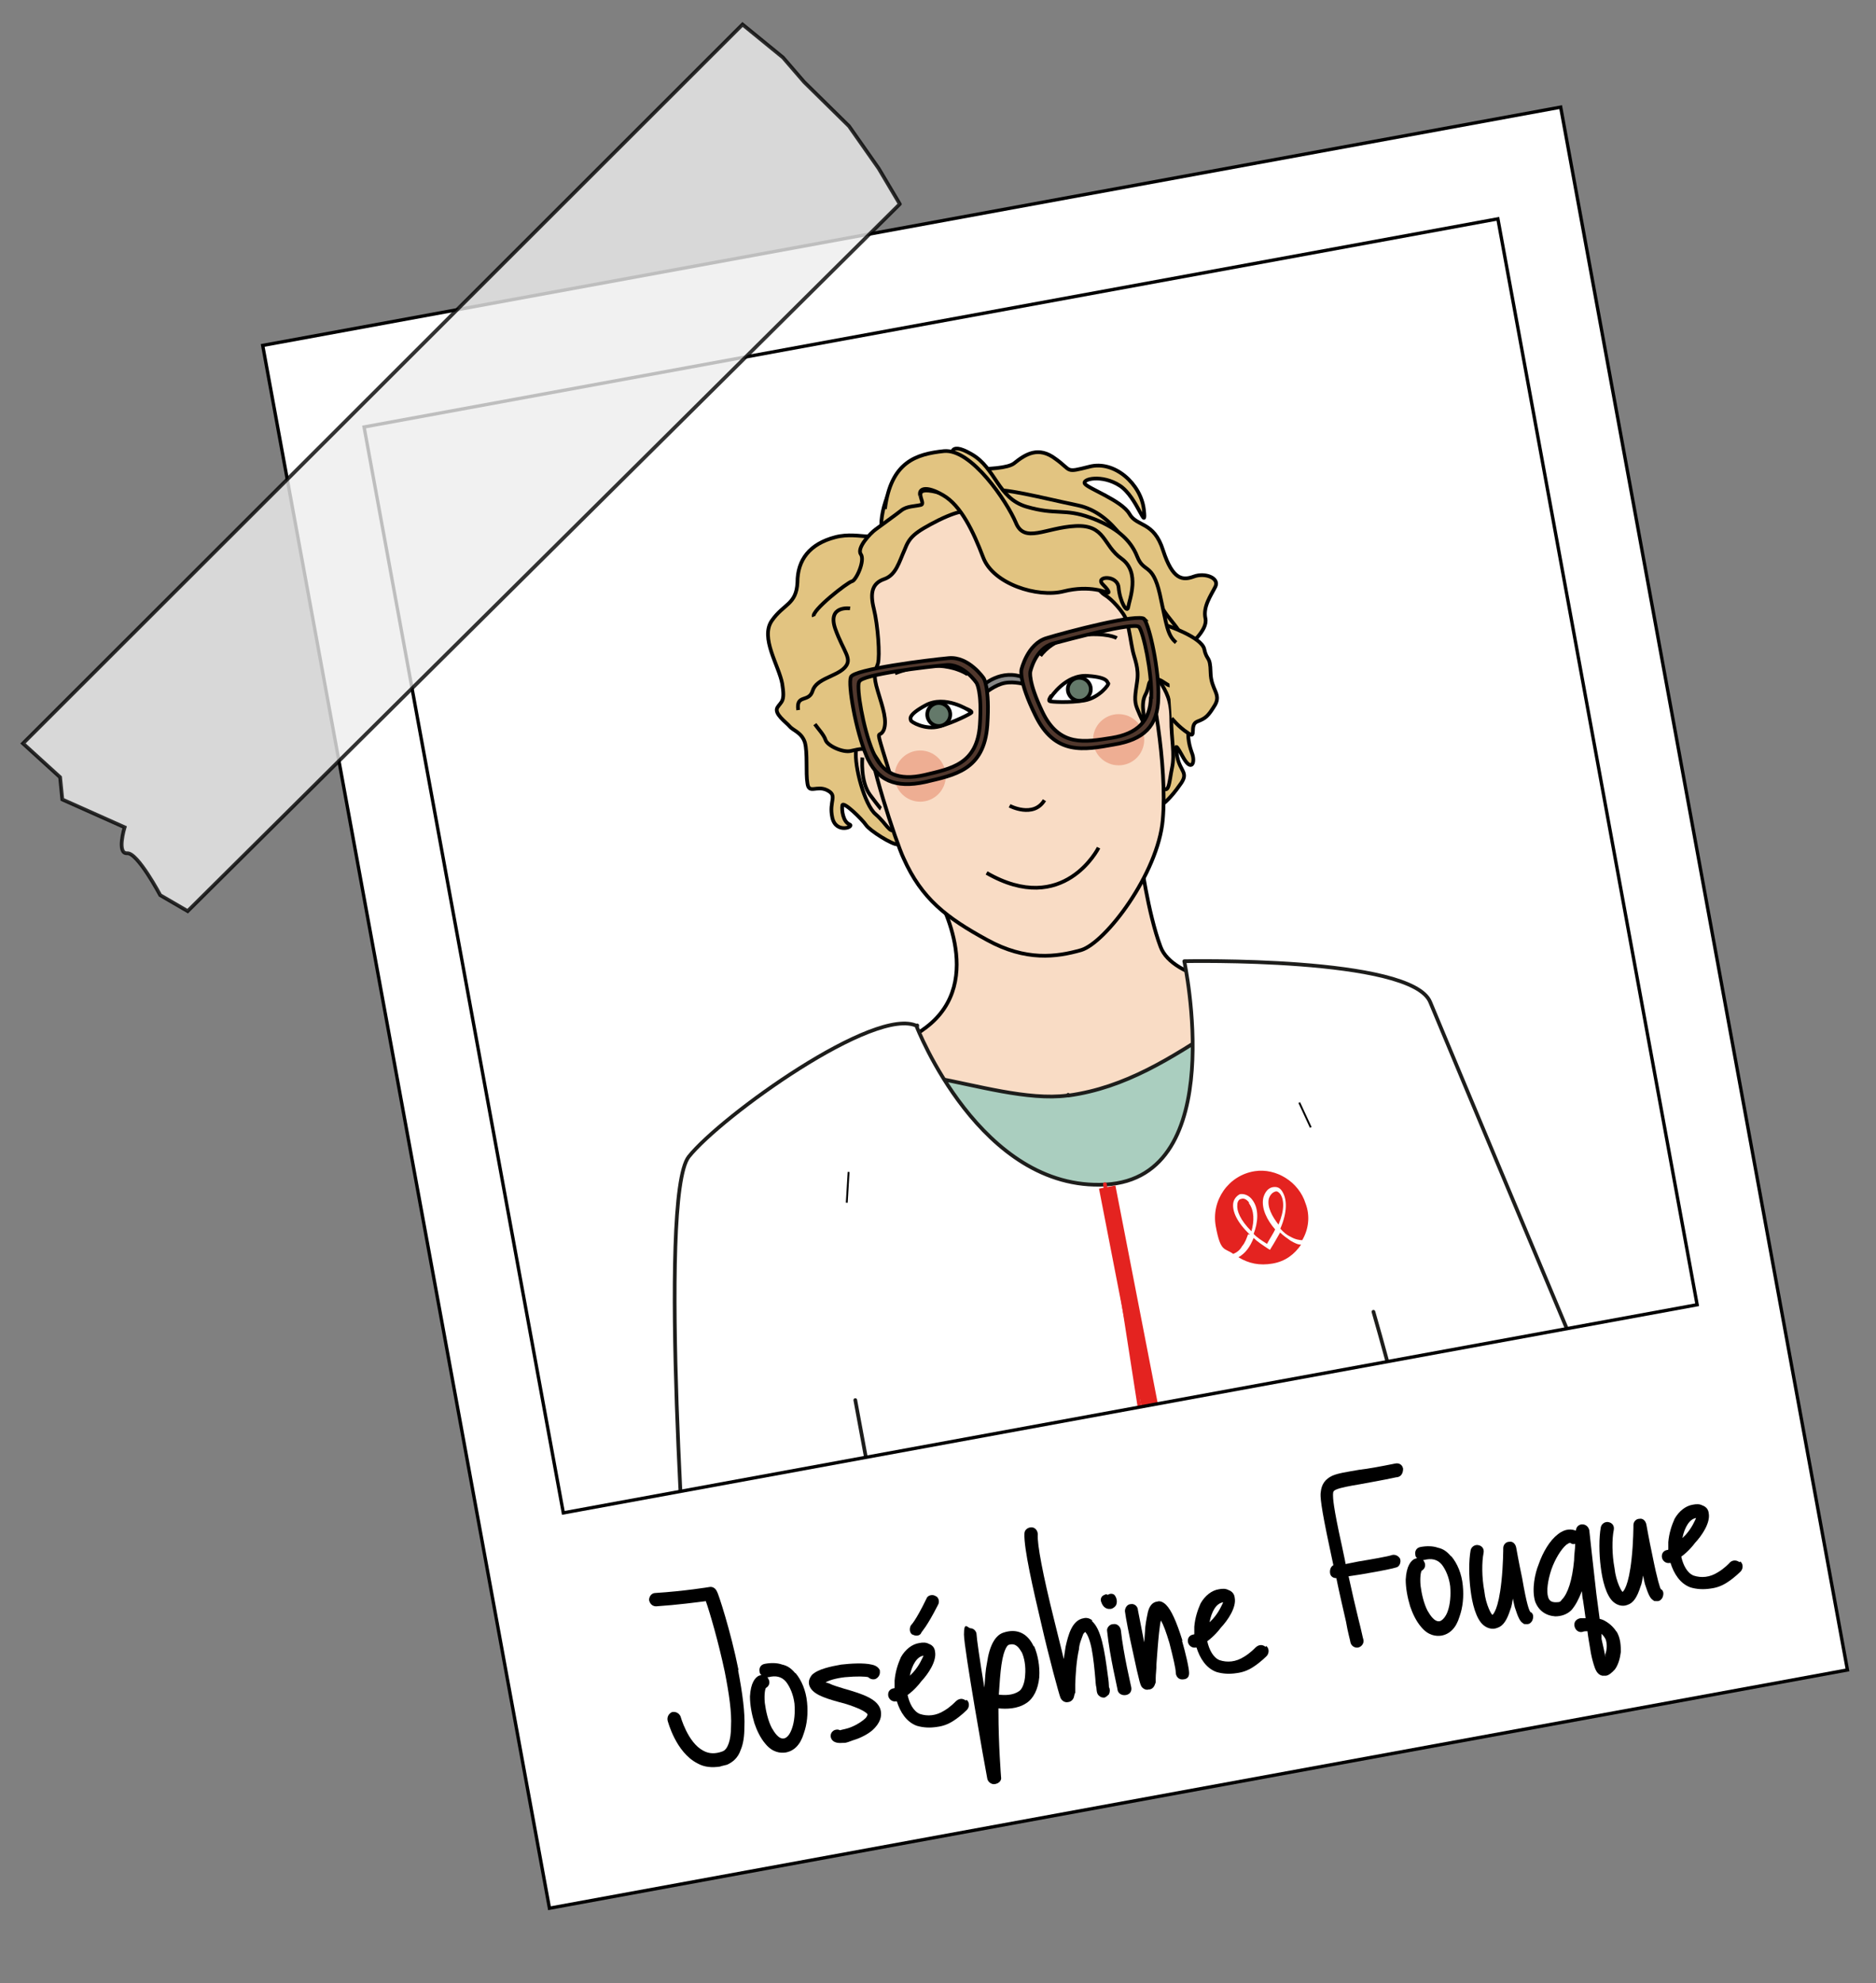 <?xml version="1.0" encoding="UTF-8"?>
<svg id="Calque_1" xmlns="http://www.w3.org/2000/svg" version="1.1" xmlns:xlink="http://www.w3.org/1999/xlink" viewBox="0 0 505.8 534.6">
  <rect x="0" y="0" width="505.8" height="534.6" fill="#808080" stroke="none"/>
  <!-- Generator: Adobe Illustrator 29.3.1, SVG Export Plug-In . SVG Version: 2.1.0 Build 151)  -->
  <defs>
    <style>
      .st0 {
        stroke: #333331;
      }

      .st0, .st1, .st2, .st3, .st4, .st5 {
        stroke-linecap: round;
        stroke-linejoin: round;
      }

      .st6 {
        stroke-width: .5px;
      }

      .st6, .st7, .st8, .st9, .st3, .st10, .st11, .st12, .st13, .st14, .st15 {
        stroke: #000;
      }

      .st6, .st7, .st8, .st9, .st16, .st17, .st10, .st11, .st18, .st15 {
        stroke-miterlimit: 10;
      }

      .st6, .st7, .st2, .st19, .st16, .st13, .st5 {
        fill: none;
      }

      .st8 {
        fill: #e2c481;
      }

      .st1 {
        fill: #aacebf;
      }

      .st1, .st2, .st4 {
        stroke: #1d1d1b;
      }

      .st20, .st9, .st4, .st12 {
        fill: #fff;
      }

      .st3 {
        fill: #5e7a82;
      }

      .st21 {
        clip-path: url(#clippath-1);
      }

      .st16, .st17, .st18 {
        stroke: #020202;
      }

      .st17 {
        fill: #878787;
      }

      .st10 {
        fill: #f9dcc5;
      }

      .st11 {
        fill: #ededed;
        opacity: .8;
      }

      .st11, .st22 {
        isolation: isolate;
      }

      .st23 {
        clip-path: url(#clippath-3);
      }

      .st18 {
        fill: #51382d;
      }

      .st12, .st13 {
        stroke-miterlimit: 10;
        stroke-width: .9px;
      }

      .st22 {
        fill: #e48163;
        opacity: .5;
      }

      .st14 {
        stroke-miterlimit: 10;
      }

      .st14, .st15 {
        fill: #64796a;
      }

      .st24 {
        fill: #e42320;
      }

      .st25 {
        clip-path: url(#clippath-2);
      }

      .st5 {
        stroke: #e42324;
      }

      .st26 {
        clip-path: url(#clippath);
      }
    </style>
    <clipPath id="clippath">
      <rect class="st19" x="117" y="85.4" width="310.8" height="297.6" transform="translate(-37.8 53) rotate(-10.4)"/>
    </clipPath>
    <clipPath id="clippath-1">
      <rect class="st19" x="111.5" y="83.8" width="319.4" height="301.6" transform="translate(-37.6 52.3) rotate(-10.3)"/>
    </clipPath>
    <clipPath id="clippath-2">
      <rect class="st19" x="117" y="85.4" width="310.8" height="297.6" transform="translate(-37.8 53) rotate(-10.4)"/>
    </clipPath>
    <clipPath id="clippath-3">
      <rect class="st19" x="117" y="85.4" width="310.8" height="297.6" transform="translate(-37.8 53) rotate(-10.4)"/>
    </clipPath>
  </defs>
  <g>
    <rect class="st12" x="106.6" y="57.5" width="355.8" height="428.3" transform="translate(-44.4 55.8) rotate(-10.4)"/>
    <g>
      <g class="st26">
        <g class="st21">
          <g>
            <g>
              <g>
                <path class="st3" d="M322.4,553.9c.2,14.7,1,29.4,2.6,44.1,9.5,91.4,36.2,180.2,45.5,271.7.5,4.9,1.6,10.8,6.4,12.7,1.4.5,3.1.6,4.5.6,5.7.3,11.4.3,17.3.3,1.3,0,2.7,0,4-.3,4.3-1.5,5.1-7.3,5-12,.3-41.4,14.1-84.1,1.9-123.6-1.7-5.2-3.8-10.5-5-16-2.5-11.1-1.6-22.5-.5-34,2.3-24.7,4.4-49.4,6.4-74.1.5-6,1.1-12.2,2-18.1.5-2.5.7-4.9,1.4-7.5.6-3.1,1.5-5.8,2-8.8,5.8-28.5-3.2-57.6-12-85.3-.9-2.6-1.9-5.5-4.3-6.5s-2.6-.6-4-.6c-13.4,0-26.8,1.3-40,3.7-13.2,2.4-27.5,5.1-39.2,10.9,2,6.9,4.9,13.1,5.6,20.3.9,7.6.5,15.2.7,22.6h-.4c0-.1.1,0,.1,0Z"/>
                <path class="st3" d="M328.6,556.6c2.2,16.9,8.1,33.3,14.2,49.2,5,13.6,10.1,27,15.4,40.6,1.8,5,2.4,13,4.4,18,6.8,18.3,12.1,30.1,15.2,49.5,2.6,17.2,5,38.1,8.1,55.1,3.1,17,6.4,24,10.1,36.1,5.9,18.9,10.2,38.4,14.7,57.8.2,1.3.5,2.5,0,3.7s-2.1,1.8-3.3,2.2c-6.8,2.7-13.8,5.3-20.4,7.8-4.9,1.8-10.2,3.7-14.7,1.1-1.8-1.1-3.5-3-4.9-4.8-8-10.1-15.8-20.7-19.8-32.8-3.1-9.7-3.7-20.1-7.8-29.5-2.5-5.8-6.4-11.1-8-17.3-1.9-7.4-.2-15.2-.5-22.7s-2.7-14.5-5.3-21.1c-10.1-27.9-22.2-55-36.2-81.1-11.8-21.9-24.7-43.2-33.4-66.6-8.6-23.2-12.7-49-6.1-73,.3-1.2.7-2.2,1.3-3,1.1-1.3,2.6-1.8,4.2-2.2,10.2-3.5,20.3-6.9,30.4-10.1,7.1-2.4,14.1-4.6,21.5-6.4,3.7-.7,7.7-1.4,11.5-1.6s5.3-1,6.6,3.6c4.4,14.9,1.4,32.3,3.4,47.6h0l-.2-.2h0Z"/>
              </g>
              <g>
                <g>
                  <path class="st10" d="M252.5,241s14,23.3-2.9,36c-17.2,12.6-25,14.9-25,14.9l49.9,68.5,54.9-9.5,6.9-84.9s-20.1-1.8-23.4-10.8c-3.4-9-5.4-24-5.4-24l-54.7,9.8h0Z"/>
                  <path class="st8" d="M260.4,139.4s-2.5,3.1-8.1,4.1-12,3.6-13.6,7.4c-1.5,3.8-5,11.2-5.7,13.2s-1.5,3.1-.9,5c.5,1.8,2.2,7.7,1.9,10.1s.2,19.8.5,21.9,8.8,26.3,7.5,26.5-7.5-3.7-8.5-5.2-6.2-6.6-6.4-5.3.2,4.4,1.9,5.1c1.6.6-3.6,2.7-4.6-1.8s1.6-5.9-1.4-7.4c-2.8-1.4-4.9,1.1-5.3-1.8-.5-2.9.1-8.2-.7-11.1-.9-2.7-3.2-3.2-4.1-4.3s-4.3-3.4-3.3-5.1c1.1-1.7,2.1-1.5,1.3-6.4-.9-4.9-6-12.4-2.8-17s6.6-4.3,6.9-10.3c0-6.1,3.3-10.4,10.2-12.2s12.5,2.4,12.4-3.3c0-5.7,4.1-16.1,9.7-15.6,5.7.4,22.9,1.5,26.1-1,3.1-2.5,6.6-4.7,11.2-1.2,4.5,3.2,2.4,3.8,9.1,2.1,6.8-1.8,13.9,4.7,14.7,11.5s-1.7-3.3-6.5-6.4-10.3-1.8-9.4-.5,9.9,4.5,12,8.1c2,3.6,6.6,1.9,9.1,9.9,2.6,8,5.3,8.1,8.3,7s6.9.4,5.8,2.7c-1.2,2.4-3.4,5.4-2.7,8.6s-4.3,7-5.1,8.3c-.8,1.3,4.4,5.3,3.7,10.3-.7,5-3,8-3.1,10.2-.3,2.4-.2,4.5.8,7.3,1.1,2.7,0,5.2-2.1,1.7-2-3.6-2.6-4.6-1.8-.5s3.3,4.2.7,7.6c-2.5,3.6-4.4,5-4.4,5l-11.7-48.5-41.8-28.8h.2Z"/>
                  <path class="st10" d="M236.6,204.4s-5.4-6.2-5.8-2.1c-.5,4.2,2.3,14.7,5.3,17.2,2.9,2.5,3.7,5.1,5.2,4.2,1.4-.8,2.9,3.1,1.8-3-1.3-5.9-6.4-16.5-6.4-16.5h0Z"/>
                  <path class="st10" d="M308.8,187.4s2.1-6.8,3.9-3.8,3.1,5.1,3.1,10.4,1,9.2.2,13-.8,8-3.1,4.4c-2.3-3.5-4.1-24-4.1-24h0Z"/>
                  <path class="st10" d="M230.3,168.1s4.2,24.2,4,29.9c-.4,5.7,7.3,29.1,9.3,33.3,4.9,11,11.6,16.1,22.6,22.1,10.4,5.7,18.6,4.6,25.3,2.7,6.6-2,20.7-20.6,22-35.1s-2.9-37.7-5.2-43.7c-2.4-6-6.5-29.9-23.6-37.3-17.1-7.4-29.8-7-42,.6-12.2,7.6-12.3,27.5-12.3,27.5h0Z"/>
                  <circle class="st22" cx="301.6" cy="199.4" r="6.9"/>
                  <circle class="st22" cx="248.1" cy="209.2" r="6.9"/>
                  <path class="st8" d="M219.7,195.2c1,1.4,2.4,2.8,2.9,4.3s4.7,3.5,6.9,2.9c2.3-.5,4.2-1.1,5.8.6s3.2,5.5,4.4,6.8.2-1.2-1.7-7.5-.8-3.1.3-5.6c.9-2.5-.2-5.7-1.6-10.3s-.8-5.3,0-7.5c.6-2.2,0-10.4-1.1-14.8s-.4-6.9,2.8-8,4-4.6,5.5-7.9c1.3-3.4,2.5-4.6,9.2-8,6.6-3.2,7.7-2.2,7.7-2.2,0,0-3.3-4.5-9.4-5.6-6-1.1-1.5,3.3-3.1,3.7s-3.8.3-5.3,1.5-5.6,4.1-6.9,5.1c-1.4,1-5.2,5-4,6.7s-1.3,7.1-2.4,7.3-11,7.9-10.3,9.5"/>
                  <path class="st8" d="M269.5,137.5s1.7,9.2,8,9.5,11.7-1.2,14.8,4.8,4,7.6,5.6,8.6c1.5.8,5.2,4.6,5.9,7s1.1,5.7,1.6,8,1.7,4.6,1.2,8.2-.9,5.2,0,7.4,2.4,5.6,2.3,4.3c-.2-1.3-1.5-5.3-.1-8,1.4-2.6.3-3.9,2.7-4.2,2.5-.3,4.7,4.5,4.9-.9.2-5.3,6-6.7.2-13.9-5.9-7.3-2-3.9-6.6-11.5-4.6-7.6-9.4-18.5-19.5-20.6-10.1-2.1-19.9-4.8-24.1-4"/>
                  <path class="st8" d="M229.2,164s-6.2-.9-4,5.5c2.3,6.4,4.8,8.1,2.5,10.5-2.3,2.4-7.6,2.9-8.6,6.2s-4.5.8-3.9,5.2"/>
                  <path class="st8" d="M314.3,168.5s9.7,3.2,10.4,6.5,1.6,1.6,1.7,6.3,2.9,5.7,1.2,8.7c-1.9,3.1-2.5,3.6-4.8,4.5s0,4.9-2.5,3.1c-2.6-1.7-4.4-4-4.4-4"/>
                  <path class="st8" d="M258,127s-2-1.5-1.6-2.7-1.1-5.7,5.5-1.9c6.7,3.8,7,11.9,14.9,14.2,7.9,2.3,10.2.4,17.1,2.9s10.9,5.9,12.7,10.5c1.8,4.6,4.1,1.5,6.1,10.1,1.9,8.6,2,11.1,4.4,13.1"/>
                  <path class="st8" d="M248.1,133.6c-.5-1.8,1.4-2.9,6.2-.1s8.1,9.7,10.8,16.8c2.7,7.1,14.6,10.9,21.7,9.1s11.8.4,11.8.4c0,0,1.2.2-1.2-2.2-2.4-2.3,3.9-2.8,4.2.8s2.3,7.2,2.6,5.2,3.3-9.3-1.8-13c-5.1-3.6-4.3-9.2-12.4-8.8s-13.8,4.8-16.1-.9c-2.4-5.7-12-20-19.4-19.3-7.5.8-14.3,2.9-15.9,15.6"/>
                  <g>
                    <path class="st9" d="M283.3,188s4-6.3,10-5.8c5.9.4,5.1,1.9,5.5,2s-2.4,3.9-6.4,4.6-9.1.4-9.4.2c-.4-.2.2-1.1.2-1.1h0Z"/>
                    <circle class="st14" cx="291" cy="185.8" r="3.1"/>
                  </g>
                  <g>
                    <path class="st9" d="M261.1,191.4s-6.3-4.1-11.5-1.3-4,3.8-4,4.1c-.1.3,3.8,2.7,7.7,1.6s8.4-3.4,8.6-3.7c.3-.3-.8-.8-.8-.8h0Z"/>
                    <circle class="st15" cx="253.1" cy="192.6" r="3.1"/>
                  </g>
                  <path class="st7" d="M296.2,228.5s-9.4,18.8-30.2,6.8"/>
                  <path class="st16" d="M260.9,181.8s-6.8-5.1-19.6-.3"/>
                  <path class="st16" d="M280.5,176.8s3.1-4.8,10.6-5.6c7.4-.8,10,.8,10,.8"/>
                  <g>
                    <path class="st17" d="M265,184.8s4.9-4.7,11.2-2.1l.3,1.8c0,0-3-.9-5.6-.4s-5.1,2.6-5.1,2.6l-.9-1.9h0Z"/>
                    <path class="st18" d="M308.6,166.9c-1.5-1.7-21.2,3.5-26.4,5.1-5.2,1.5-6.8,8.5-6.8,8.5,0,0-.8,3,3.7,12.2,5.3,11.1,13.3,9.4,21.2,8,8-1.3,11.9-4.9,12-12.6.3-7.4-2.4-19.5-3.8-21.2h0ZM310.3,187.8c-.1,6.6-3.7,10-10.6,11.1-7.1,1.1-14.1,2.6-18.7-7.1-3.9-8.2-3.2-10.8-3.2-10.8,0,0,1.3-6.1,6-7.5,4.6-1.2,21.9-5.9,23.3-4.5,1.2,1.5,3.5,12.2,3.3,18.9h-.1Z"/>
                    <path class="st18" d="M233.5,203.5c2.9,7,8,9,15.9,7.3,7.9-1.9,15.9-3.1,16.8-15.3.7-10.3-1-12.7-1-12.7,0,0-4-5.9-9.4-5.4-5.5.5-25.6,3-26.4,5.1-.8,2.1,1.3,14.3,4.2,21.2h0ZM231.7,183.7c.7-1.9,18.5-4,23.2-4.4,4.8-.6,8.4,4.8,8.4,4.8,0,0,1.5,2.2.9,11.2-.7,10.8-7.9,11.9-14.9,13.6-7,1.6-11.4-.2-14-6.4-2.6-6.2-4.4-17-3.7-18.7h0Z"/>
                  </g>
                  <path class="st10" d="M232.5,204.2s-.6,6.5,2.1,10.1,2.9,3.7,2.9,3.7"/>
                  <path class="st7" d="M272.2,217.2s6.4,3.4,9.4-1.5"/>
                </g>
                <path class="st1" d="M288.1,295.3c15.3-2.1,27.7-10.1,40.7-18.6,3.2,6.6,2.4,14.3,1.5,21.6-.7,6.2-1.7,13-5.9,17.7-3.6,3.8-8.6,5.4-13.6,7.1-6.9,2.2-14.1,4.4-21.3,5.3s-14.9.3-21.5-2.9c-6.9-3.1-11.9-9-15.9-15.5-2.6-4.3-5.7-9.8-6.8-14.6-1.3-6.1,2.3-5.6,7.1-4.8,10.6,1.9,24.8,6.1,35.4,4.7h0l.2-.2v.2Z"/>
                <g>
                  <path class="st10" d="M197.1,418.3s6.1,40.7,16.5,57.9c10.4,17.2,41.5,37.8,41.5,37.8l-1.3-41.3s-12.8-16.8-17.4-29.5c-4.6-12.8-9.9-40-9.9-40l-29.5,15.4h0l.2-.2h0Z"/>
                  <path class="st10" d="M419.6,368.8s13,37.4,5,52.1c-8,14.5-36,39.1-36,39.1l-12.6-27.5s15.4-27.4,9.2-46.2c-8.2-24.8,34.7-17.5,34.7-17.5h0l-.2-.2h0Z"/>
                  <g>
                    <path class="st4" d="M247.1,276.6s17.2,44.6,51,42.7c33.7-1.9,21.2-60.2,21.2-60.2,0,0,61.2-1.3,66.3,11,5,12.1,42.6,101.8,42.6,101.8,0,0-35.9,28.3-45.4,27.6,0,0-3.4,18.8-.6,22.9,2.7,3.9,11.5,41.5,14.4,46.5s18.3,51.2,21.8,61.7c3.7,10.2,5.2,26.3,5.2,26.3,0,0-28.5,29.3-88.3,36.4s-95.1-21.2-95.1-21.2c0,0-6.3-80.4-2.2-88.5,4-8.3,8.2-27.2,5.3-45.3-2.9-18.1-5.6-22.9-5.6-22.9,0,0,7.9,18.3-12.9,22.6-21,4.4-39.2-.5-39.2-.5,0,0-8.4-114.8.1-125.7,8.7-10.9,50.4-40.9,61.6-35.2h0v-.2s-.2.1-.2.1Z"/>
                    <polygon class="st0" points="253.8 521 282.9 521.9 283.1 550 267.3 561.3 254.2 549.1 253.8 521"/>
                    <polygon class="st0" points="368.8 510.8 393 500.6 401.7 523.1 396 539.1 378.3 537.5 368.8 510.8"/>
                    <line class="st2" x1="237.6" y1="415.2" x2="230.6" y2="377.4"/>
                    <path class="st4" d="M382.6,399.3s-7.8-30.2-12.3-45.7"/>
                    <line class="st5" x1="297.9" y1="319.2" x2="340.3" y2="592.2"/>
                  </g>
                </g>
              </g>
            </g>
            <g>
              <rect class="st24" x="320.5" y="317.6" width="4.5" height="254" transform="translate(-78.9 69.8) rotate(-11)"/>
              <circle class="st20" cx="340.4" cy="328.1" r="12.5"/>
              <path class="st24" d="M345.3,322c-.5-.6-.9-1-1.5-.8s-1.3.7-1.7,1.9c-.5,2.3.9,4.8,2.6,7,1.7-4,1.5-6.7.5-8.2"/>
              <path class="st24" d="M345.1,332.3c-.7,1.2-1.5,2.7-2.4,4.1l-.3.5-.5-.3c-1.5-1-2.9-1.9-3.9-2.9-.5,1.2-1,2.2-1.7,3.1s-1.5,1.6-2.4,2.1c2.8,1.7,5.7,2.3,9.2,1.7s5.9-2.5,7.7-5.1c-.9,0-1.7-.4-2.9-1.1-.8-.6-1.9-1.3-2.8-2.2"/>
              <path class="st24" d="M336.8,324.2c-.7-1-1.6-1.3-2.2-1s0,0,0,0c-.5,0-1,.7-1,1.5-.2,1.7.8,4.2,3.8,7.2.8-2.7.8-5.6-.7-7.6"/>
              <path class="st24" d="M337,332.8c-3.6-3.4-4.8-6.4-4.5-8.5.2-1.2,1-2,1.8-2.4,1.1-.2,2.5.3,3.4,1.6h0c1.8,2.4,1.5,6,.3,9.1.9,1,2.2,1.8,3.6,2.7.8-1.5,1.7-2.8,2.2-3.9-2.1-2.4-3.8-5.6-3.2-8.5h0c.4-1.5,1.3-2.7,2.6-2.9s2.1.3,2.7,1.5c1,1.8,1.3,5-.7,9.7.9,1,1.7,1.7,2.8,2.2,1.2.7,2.4.9,3.1.9,1.7-2.9,2.2-6.5.9-9.9-1.8-5.8-7.9-9.6-13.7-8.7-7.1,1.1-11.8,7.9-10.5,14.9,1.3,7.1,2.4,5.7,4.7,7.4.7-.3,1.7-.8,2.4-2.1.8-.9,1.2-2.1,1.6-3.2"/>
            </g>
          </g>
        </g>
      </g>
      <g class="st25">
        <line class="st6" x1="228.8" y1="315.9" x2="228.3" y2="324.2"/>
      </g>
      <g class="st23">
        <line class="st6" x1="350.3" y1="297.2" x2="353.4" y2="303.9"/>
      </g>
    </g>
    <rect class="st13" x="122.5" y="84.6" width="310.8" height="297.6" transform="translate(-37.6 54) rotate(-10.4)"/>
  </g>
  <path class="st11" d="M242.6,55L50.6,245.6l-7.4-4.3s-6.1-11.5-8.9-11.3c-2.9.2-.7-7-.7-7l-16.8-7.5-.6-6-10-9.1L200.2,6.6l10.9,8.9,5.7,6.6,12.1,11.9,8,11.4,5.7,9.6h0Z"/>
  <g>
    <path d="M199,450.2c1.2,6.3,1.9,11.5,1.7,15.4,0,2.4-.3,4.5-1,6.1-.7,2.1-2.1,3.3-3.7,4-.7.2-1.4.3-1.9.5-2.1.3-4.2.2-6.1-.9-5.8-3-7.9-11.2-8-11.5-.2-1,.3-1.9,1.2-2.3,1-.2,1.9.3,2.3,1.2,0,0,1.9,7,6.1,9.2,1.6.9,3.3.9,5.2.2,1.4-.5,2.3-3,2.3-6.8.2-3.7-.5-8.6-1.7-14.7-1.7-8-4-15.9-5.1-19-2.4.3-7.5,1-13.4,1.4-1,0-1.7-.7-1.9-1.7,0-1,.7-1.9,1.7-1.9,7.9-.5,14.5-1.6,14.5-1.6.9-.2,1.7.3,2.1,1.2.3.3,3.7,10.6,5.8,21.1h0Z"/>
    <path d="M214.5,451c1.6,1.9,2.8,4.7,3.1,7.9.3,3,0,5.9-.9,8.4-.9,3-2.6,4.7-4.9,5.1-1.4.2-3.5,0-5.4-2.3-1.4-1.6-2.4-3.8-3-5.6-.7-2.3-1.2-4.9-1.2-7.2.2-3.7,1.4-5.1,2.4-5.6.2,0,.5-.2.7-.2-.3-.2-.5-.5-.5-.9-.2-1,.3-1.9,1.4-2.1,1.6-.3,3.3-.3,4.7.2,1.4.3,2.4,1,3.5,2.3h0ZM211.9,453.3c-1.2-1.4-2.8-1.7-4.7-1.2h-.3l.3.5c.5.9.2,1.9-.7,2.4-.2.3-.5,1.6-.3,4,.3,2.3.9,4.9,1.9,6.8.7,1.2,1.9,3.1,3.3,2.8.9-.2,1.6-1.2,2.1-2.6.7-1.9.9-4.4.7-6.8-.3-2.4-1.2-4.5-2.3-5.9h0Z"/>
    <path d="M237.2,450.3c.2,1-.3,1.9-1.2,2.3-.7.2-1.4,0-1.9-.5-.7-.2-3-.3-6.3,0-2.6.3-4.4.9-5.2,1.4l1,.3c1,.5,2.4.9,4,1.4,4.9,1.4,9.4,2.8,9.9,6.1.2,1.2,0,3.1-2.4,5.2-1.7,1.4-4,2.3-5.1,2.6-.9.3-1.7.7-2.4.7h-.3c-.5,0-2.3.3-3.1-1-.5-.9-.2-1.9.7-2.4.5-.2,1-.3,1.6,0,.5-.2,1.7-.3,3.1-.9,1.7-.7,3.1-1.7,3.8-2.4.2-.2.5-.7.5-1,0,0-.2-.5-2.1-1.4-1.6-.7-3.5-1.4-5.6-1.9-4.4-1.2-7.3-2.3-8-4.5-.3-1,0-1.9.7-2.8,1.6-1.6,5.1-2.3,7.9-2.8,2.6-.3,6.1-.5,8.2,0,1.6.3,2.1,1.2,2.3,1.7h0Z"/>
    <path d="M260.6,458.2c.7.5.9,1.7.2,2.6,0,0-1.6,1.7-3.8,3.1-1.4.9-2.8,1.4-4.4,1.6-1.9.3-3.7.2-5.4-.3-2.8-1-4.5-3.7-5.4-6.6h-.2c-1,.2-1.9-.5-2.1-1.4-.2-1,.3-1.9,1.4-2.1.2,0,.3,0,.3-.2v-1.9c.2-2.4.9-4.5,1.7-6.3,1.2-2.1,3-3.5,4.9-3.8,1-.2,1.9-.2,2.6.2.9.3,1.6,1,1.7,2.1.5,2.6-1.9,6.1-3.7,8-.5.7-1.9,2.4-3.7,3.7.5,2.3,1.6,4.4,3.3,5.1,2.1.7,4.4.5,6.6-.9,1.7-1,3-2.4,3-2.4.9-.9,1.9-1,2.8-.3h0ZM245.3,451.7l.9-.9c1.7-1.9,2.4-3.7,2.8-4.5-1.7.2-3.1,2.4-3.7,5.4ZM246.1,440.7c-.9-.5-1-1.7-.5-2.6,0,0,1.2-1,4.2-7.2.3-.9,1.6-1.2,2.4-.7.9.3,1.2,1.6.7,2.4-3.1,6.1-4.4,7.2-4.5,7.5-.3.9-1.6,1-2.3.5h0Z"/>
    <path d="M278.8,443.7c1,2.3,1.6,5.4,1.4,8.4-.3,3.3-1.6,5.8-3.5,7-2.4,1.6-5.4,1.6-7.5,1.4v.9c0,8.9.7,17.6.7,17.6.2.9-.5,1.7-1.6,1.9h0c-.9.2-1.9-.5-2.1-1.4-.7-3.5-6.3-35.3-6.3-38.9s.9-1.9,1.7-1.7c1,0,1.7.9,1.7,1.7s.9,7.2,2.1,14.3c.2-2.6.3-4.7.7-6.6.7-4.9,2.3-7.5,4.4-8.2,3.5-1.2,6.5,0,8.2,3.7h0ZM275.4,445.3c-1.4-2.6-2.8-2.1-3.5-1.9,0,0-1.2.5-1.9,5.4-.3,2.1-.5,4.9-.7,8,1.6.2,3.8.2,5.4-.9.9-.5,1.6-2.3,1.7-4.4.2-2.3-.2-4.7-1-6.3Z"/>
    <path d="M294.3,436.9c2.6,2.1,3.5,7.9,4.4,14.8.2,1.2.3,2.6.3,3.1.3.5.3,1.2,0,1.9-.3.3-.7.7-1.2.9-.3,0-.9,0-1.2-.3-.9-.5-.9-1.4-1-2.4-.2-.7-.2-1.6-.3-2.6-.2-2.3-.5-5.4-1-8-.7-3.3-1.4-4-1.7-4.4-.2.2-.5.3-.7,1-.3.9-.9,2.1-1,3.7-.7,3.1-.9,6.8-1,9.4v2.3c-.2.3-.2.5-.3.9-.2,1.2-1.2,1.6-1.6,1.6-.7.2-1.7-.2-2.1-1.2s-3-10.5-5.2-20.1c-2.1-8.9-4.7-20.2-4.5-24.1,0-1,.9-1.7,1.9-1.7s1.7.9,1.7,1.9c-.2,2.6,1.4,11,4.4,23,.9,3.8,1.9,7.5,2.6,10.6l.5-3.3c.7-3.1,1.7-7.2,4.9-7.7.7-.2,1.7,0,2.4.7h0Z"/>
    <path d="M296.9,431.8c-.3-.7,0-1.6.9-1.9.3-.2.5-.2.9,0,.7-.5,1.6-.3,1.9.2.5.7.7,1.7.3,2.6-.3.5-.9.9-1.4,1h-.5c-.5,0-1.6-.3-2.1-1.9h0ZM301.3,455.4c0-.3-2.1-8.9-2.8-15.7-.2-.9.7-1.9,1.6-1.9,1-.2,1.9.5,2.1,1.6.7,6.6,2.8,15.2,2.8,15.4.2,1-.3,1.9-1.4,2.1h0c-1,.2-2.1-.3-2.3-1.4h0Z"/>
    <path d="M318.7,442.3c.9,3.1,1.9,7.3,1.9,8.7s-.9,1.7-1.9,1.7-1.7-.9-1.7-1.9-.7-4-1.7-7.9c-.9-3-1.6-4.9-2.3-6.1-.2.7-.3,1.7-.5,3.3-.3,2.8-.5,5.8-.7,8.4,0,1.6-.2,2.8-.2,3.8v1.2c-.2.3-.3,1.6-1.6,1.9h-.3c-.5.2-1.2,0-1.7-.5s-.7-.9-2.6-9.8c-.9-4-1.9-9.1-2.1-10.8,0-1,.7-1.9,1.6-1.9,1-.2,1.9.7,1.9,1.6.2,1,.9,4.7,1.7,8.7l.3-4.2c.2-1.7.5-3,.7-4,.2-.7.7-2.6,2.6-2.8.5-.2,1.4,0,2.3.9,1.4,1.4,2.8,4.5,4.4,9.6Z"/>
    <path d="M341.4,443.7c.7.5.9,1.7.2,2.6,0,0-1.6,1.7-3.8,3.1-1.4.9-2.8,1.4-4.4,1.6-1.9.3-3.7.2-5.4-.3-2.8-1-4.5-3.7-5.4-6.6h-.2c-1,.2-1.9-.5-2.1-1.4-.2-1,.3-1.9,1.4-2.1.2,0,.3,0,.3-.2v-1.9c.2-2.4.9-4.5,1.7-6.3,1.2-2.1,3-3.5,4.9-3.8,1-.2,1.9-.2,2.6.2.9.3,1.6,1,1.7,2.1.5,2.6-1.9,6.1-3.7,8-.5.7-1.9,2.4-3.7,3.7.5,2.3,1.6,4.4,3.3,5.1,2.1.7,4.4.5,6.6-.9,1.7-1,3-2.4,3-2.4.9-.9,1.9-1,2.8-.3h0ZM326.1,437.3l.9-.9c1.7-1.9,2.4-3.7,2.8-4.5-1.9.3-3.1,2.4-3.7,5.4Z"/>
    <path d="M376.5,398.2c-4.2.9-7.3,1.4-9.9,1.9-3,.5-5.1.9-6.3,1.4-.7.3-.9.5-.9,1.4s0,3,2.4,13.8c.3,1.6.7,3.1,1,4.9l3.5-.7c3.1-.5,8.2-1.4,8.9-1.7.9-.3,1.9.2,2.3,1,.3,1-.2,2.1-1,2.3-.9.3-3.7.9-9.6,1.9l-3.3.5c.9,4.2,1.9,8.4,2.6,11.3.9,3.5,1.2,5.2,1.4,5.8.2,1-.5,1.9-1.4,2.1-1,.2-1.9-.5-2.1-1.4,0-.3-.7-2.6-1.2-5.6-.7-3.1-1.7-7.3-2.6-11.7-.9,0-1.6-.5-1.7-1.4s.2-1.7.9-2.1c-.3-1.6-.7-3.1-1-4.7-2.4-11.2-2.6-14-2.4-15,.2-2.1,1.2-3.5,3.1-4.4,1.6-.7,3.8-1,7.2-1.6,2.6-.3,5.8-.9,9.8-1.7,1-.2,1.9.3,2.1,1.4,0,1.2-.5,2.1-1.6,2.3h0Z"/>
    <path d="M391.3,419.5c1.6,1.9,2.8,4.7,3.1,7.9.3,3,0,5.9-.9,8.4-.9,3-2.6,4.7-4.9,5.1-1.4.2-3.5,0-5.4-2.3-1.4-1.6-2.4-3.8-3-5.6-.7-2.3-1.2-4.9-1.2-7.2.2-3.7,1.4-5.1,2.4-5.6.2,0,.5-.2.7-.2-.3-.2-.5-.5-.5-.9-.2-1,.3-1.9,1.4-2.1,1.6-.3,3.3-.3,4.7.2,1.4.3,2.4,1,3.5,2.3h0ZM388.7,421.7c-1.2-1.4-2.8-1.7-4.7-1.2h-.3l.3.5c.5.9.2,1.9-.7,2.4-.2.3-.5,1.6-.3,4,.3,2.3.9,4.9,1.9,6.8.7,1.2,1.9,3.1,3.3,2.8.7-.2,1.6-1.2,2.1-2.6.7-1.9.9-4.4.7-6.8-.3-2.4-1.2-4.5-2.3-5.9h0Z"/>
    <path d="M412.8,434.6c.7.5.7,1.4.3,2.3-.3.5-.7.9-1.4.9s-.9,0-1-.2c-.9-.5-1.4-1.6-2.3-4.4-.2-.7-.3-1.4-.5-2.3-.2,1-.3,2.1-.7,3-.9,2.8-1.9,4.4-3.5,4.9-1.2.5-2.6.2-3.7-.7-2.1-1.7-3.1-6.1-3.5-9.4-.5-3.8-.5-8,0-10.8.2-1,1.2-1.6,2.1-1.4,1,.2,1.6,1,1.4,2.1-.5,2.4-.5,6.6.2,10.3.2,1.9.7,3.5,1.2,4.7.5,1.2.9,1.7,1,1.7.2-.2,1.6-1.4,2.4-8.9.5-4.5.5-9.1.5-9.1,0-.9.7-1.7,1.6-1.7.9-.2,1.7.5,1.9,1.6,0,0,.7,4,1.6,8.2,1.2,7,1.9,8.9,2.3,9.2h0Z"/>
    <path d="M435.8,439.7c1.2,1.9,1.2,4.2,1.2,5.6-.2,1.7-.7,3.5-1.6,4.7-.9,1-1.7,1.6-2.4,1.7h-1c-1.4-.3-1.9-1.7-2.3-3-.3-1-.7-2.4-1-4.5-.2-1.2-.5-2.8-.7-4.5-.5,0-.9,0-1.4.2-1,.2-1.9-.5-2.1-1.6s.5-1.9,1.6-2.1h1.4c0-.2-.7-4.9-.7-4.9-.2-.7-.2-1.6-.3-2.4-.9,2.3-1.7,3.8-2.8,5.1-1.2,1.2-2.8,1.7-4.4,1.7-2.6-.2-4.5-1.6-5.4-4-1-3.3,0-7.7.9-9.9,1.2-3.5,3.1-6.6,5.2-8.2,2.1-1.7,3.8-1.4,4.9-1,0-.9.7-1.7,1.7-1.7s1.7.7,1.9,1.6c0,0,.9,8.4,1.9,17.1l.9,6.8c.3,0,.7.2,1,.3,1.4.7,2.6,1.7,3.5,3.1h0ZM424.8,416.1c-.5.2-.9.2-1.4-.2h-.2c-.2,0-.5.3-.9.5-1.4,1.2-3,3.8-4,6.6-1,3-1.4,5.9-.9,7.5.3,1,.9,1.4,2.1,1.4s1.2-.2,1.6-.7c1.6-1.6,2.8-5.2,3.3-10.6,0-1.6.3-3.1.3-4.5h0ZM433,442.1c-.3-.7-.7-1.2-1.2-1.7v1.4c.5,2.3.9,3.8,1,4.9v-.7c.5-1.4.5-2.8.2-3.8h0Z"/>
    <path d="M447.9,428.4c.7.5.7,1.4.3,2.3-.3.5-.7.9-1.4.9s-.9,0-1-.2c-.9-.5-1.4-1.6-2.3-4.4-.2-.7-.3-1.4-.5-2.3-.2,1-.3,2.1-.7,3-.9,2.8-1.9,4.4-3.5,4.9-1.2.5-2.6.2-3.7-.7-2.1-1.7-3.1-6.1-3.5-9.4-.5-3.8-.5-8,0-10.8.2-1,1.2-1.6,2.1-1.4,1,.2,1.6,1,1.4,2.1-.5,2.4-.5,6.6.2,10.3.2,1.9.7,3.5,1.2,4.7.5,1.2.9,1.7,1,1.7.2-.2,1.6-1.4,2.4-8.9.5-4.5.5-9.1.5-9.1,0-.9.7-1.7,1.6-1.7.9-.2,1.7.5,1.9,1.6,0,0,.7,4,1.6,8.2,1.4,7,2.1,8.9,2.3,9.2h0Z"/>
    <path d="M469.2,420.9c.7.5.9,1.7.2,2.6,0,0-1.6,1.7-3.8,3.1-1.4.9-2.8,1.4-4.4,1.6-1.9.3-3.7.2-5.4-.3-2.8-1-4.5-3.7-5.4-6.6h-.2c-1,.2-1.9-.5-2.1-1.4-.2-1,.3-1.9,1.4-2.1.2,0,.3,0,.3-.2v-1.9c.2-2.4.9-4.5,1.7-6.3,1.2-2.1,3-3.5,4.9-3.8,1-.2,1.9-.2,2.6.2.9.3,1.6,1,1.7,2.1.5,2.6-1.9,6.1-3.7,8-.5.7-1.9,2.4-3.7,3.7.5,2.3,1.6,4.4,3.3,5.1,2.1.7,4.4.5,6.6-.9,1.7-1,3-2.4,3-2.4.7-.9,1.9-1,2.8-.3h0ZM453.6,414.6l.9-.9c1.7-1.9,2.4-3.7,2.8-4.5-1.7.2-3.1,2.4-3.7,5.4Z"/>
  </g>
</svg>